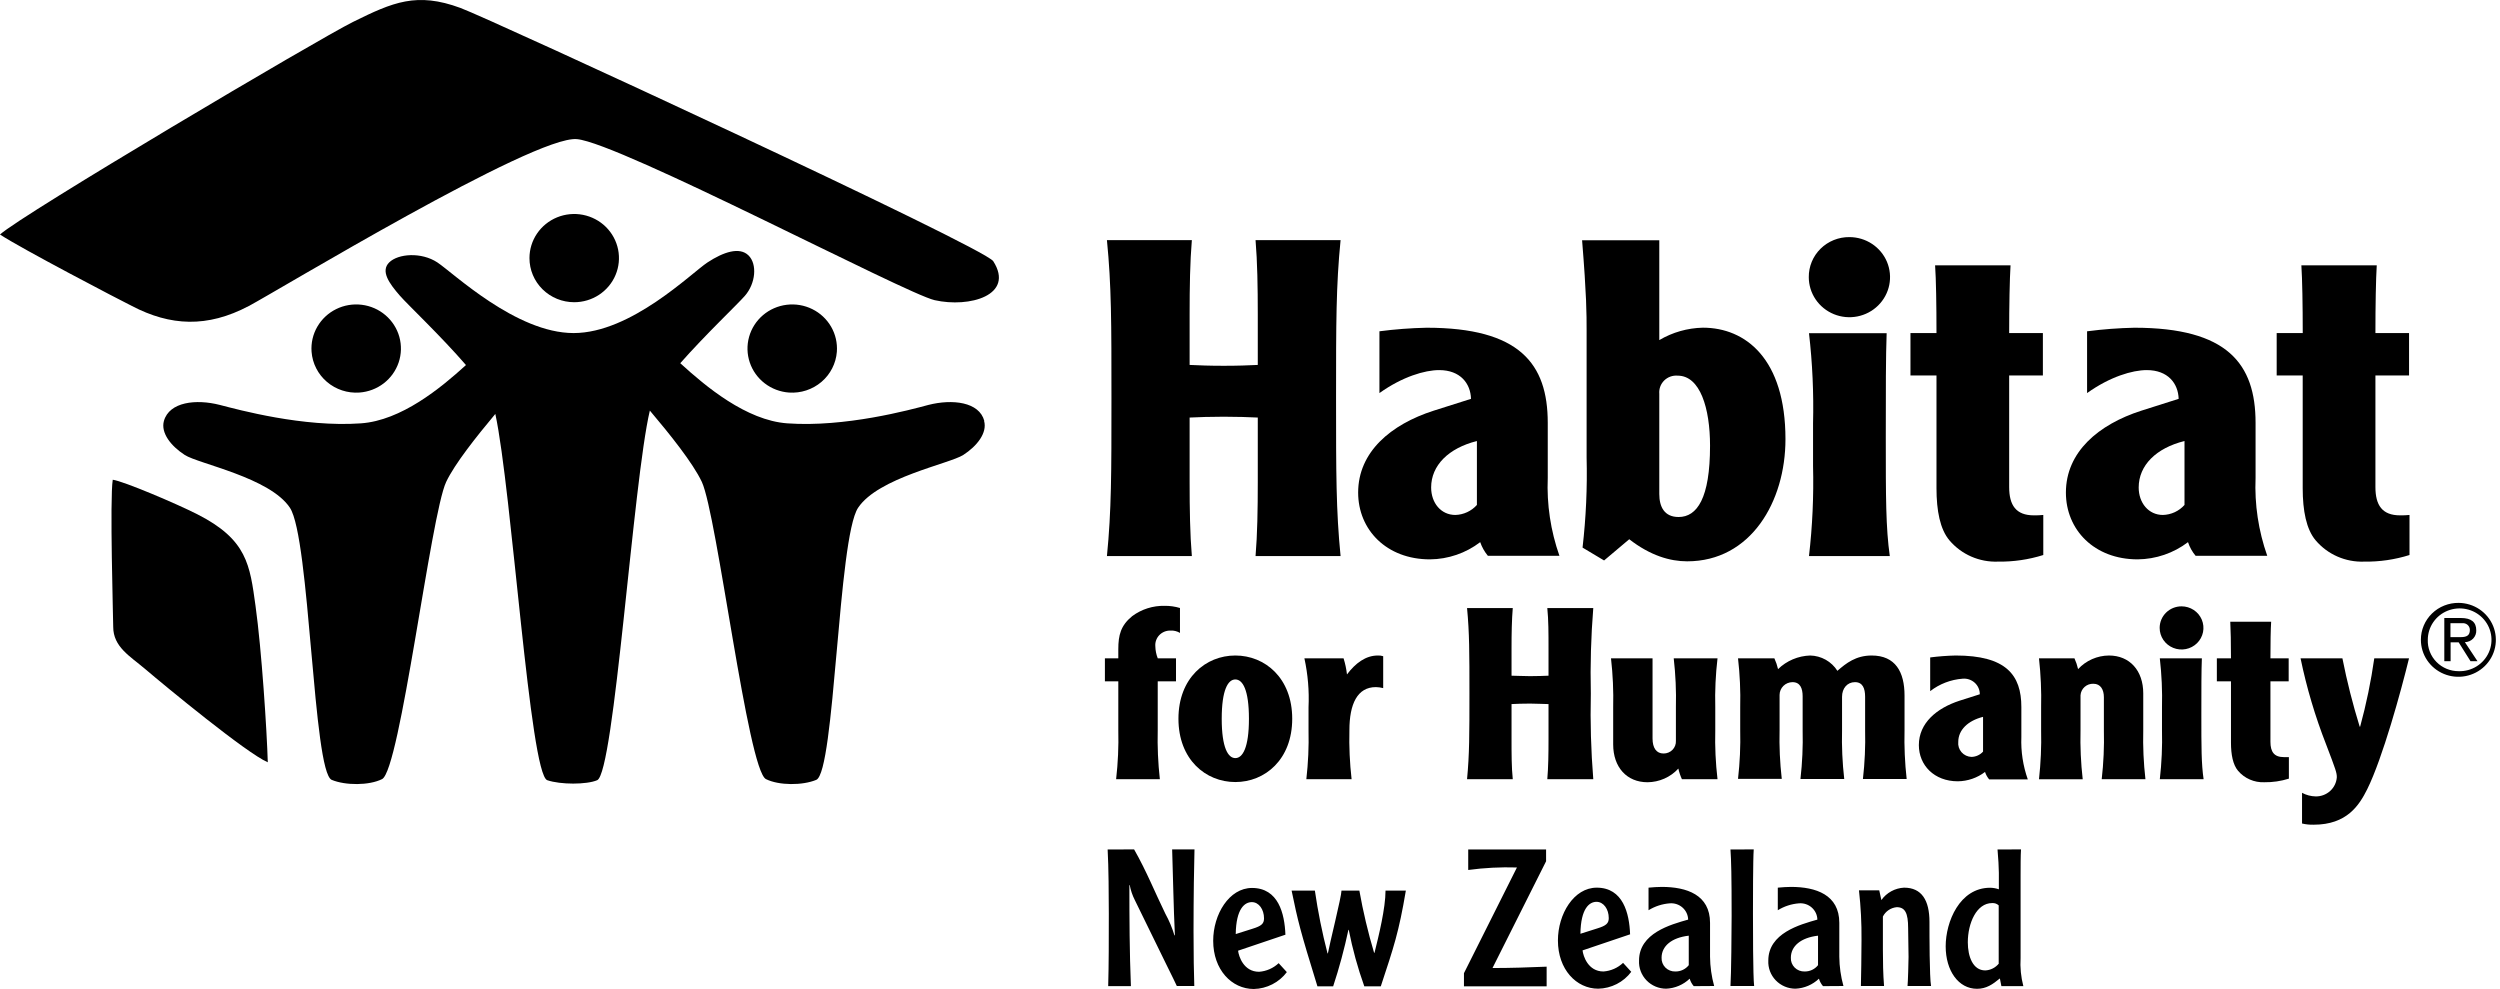 <svg width="177" height="70" viewBox="0 0 177 70" fill="none" xmlns="http://www.w3.org/2000/svg">
<g clip-path="url(#clip0_48_117)">
<path d="M22.059 24.903C22.013 24.287 22.154 23.671 22.464 23.134C22.774 22.597 23.238 22.163 23.798 21.886C24.358 21.608 24.989 21.502 25.611 21.578C26.233 21.654 26.818 21.911 27.291 22.315C27.765 22.72 28.107 23.253 28.273 23.849C28.439 24.445 28.423 25.075 28.225 25.662C28.028 26.248 27.658 26.763 27.164 27.143C26.669 27.522 26.071 27.748 25.446 27.793C24.609 27.851 23.782 27.58 23.147 27.038C22.512 26.497 22.12 25.729 22.059 24.903Z" fill="black"/>
<path d="M59.25 24.903C59.295 24.287 59.154 23.672 58.845 23.135C58.535 22.598 58.071 22.163 57.511 21.886C56.951 21.609 56.321 21.502 55.699 21.578C55.077 21.654 54.492 21.911 54.018 22.314C53.544 22.718 53.203 23.252 53.036 23.847C52.869 24.442 52.886 25.073 53.083 25.66C53.279 26.246 53.648 26.761 54.143 27.141C54.637 27.521 55.234 27.747 55.859 27.793C56.697 27.851 57.524 27.58 58.16 27.038C58.795 26.497 59.187 25.729 59.25 24.903Z" fill="black"/>
<path d="M69.689 29.803C69.33 28.448 67.42 28.239 65.734 28.668C64.414 29.023 59.818 30.267 55.74 29.973C52.838 29.764 49.961 27.36 48.163 25.715C49.932 23.705 52.216 21.546 52.741 20.94C53.5 20.067 53.626 18.703 52.993 18.082C52.36 17.462 51.23 17.834 50.094 18.578C48.958 19.323 44.686 23.581 40.611 23.581C36.537 23.581 32.096 19.326 30.963 18.578C29.83 17.831 28.186 17.958 27.557 18.578C26.928 19.199 27.557 20.067 28.316 20.94C28.852 21.556 31.222 23.797 32.991 25.846C31.193 27.484 28.409 29.771 25.554 29.973C21.476 30.267 16.88 29.009 15.56 28.668C13.888 28.239 11.989 28.448 11.605 29.803C11.371 30.646 12.097 31.575 13.079 32.21C14.061 32.844 19.106 33.805 20.527 35.95C21.947 38.095 22.163 54.662 23.486 55.215C24.454 55.619 26.137 55.619 27.05 55.161C28.33 54.52 30.495 36.443 31.588 34.121C32.193 32.841 33.714 30.93 35.069 29.306C36.238 34.706 37.515 54.832 38.748 55.239C39.68 55.559 41.532 55.559 42.28 55.239C43.492 54.722 44.822 34.078 46.009 29.069C47.415 30.732 49.059 32.777 49.691 34.121C50.77 36.443 52.946 54.52 54.23 55.161C55.143 55.619 56.826 55.619 57.79 55.215C59.113 54.662 59.329 38.091 60.753 35.95C62.177 33.809 67.226 32.837 68.201 32.21C69.175 31.582 69.909 30.646 69.675 29.803" fill="black"/>
<path d="M37.486 18.274C37.486 17.656 37.672 17.052 38.02 16.538C38.368 16.025 38.863 15.624 39.442 15.388C40.021 15.152 40.658 15.09 41.272 15.21C41.887 15.331 42.452 15.628 42.895 16.065C43.338 16.502 43.639 17.058 43.762 17.664C43.884 18.27 43.821 18.898 43.581 19.469C43.342 20.04 42.935 20.527 42.414 20.871C41.893 21.214 41.281 21.397 40.654 21.397C40.238 21.397 39.826 21.317 39.441 21.16C39.057 21.003 38.707 20.773 38.413 20.483C38.119 20.193 37.885 19.849 37.726 19.469C37.567 19.09 37.486 18.684 37.486 18.274Z" fill="black"/>
<path d="M70.322 18.493C71.862 20.904 68.636 21.808 66.172 21.252C64.112 20.787 43.876 10.123 40.845 9.85C37.813 9.577 19.628 20.606 17.614 21.666C14.669 23.219 12.065 23.084 9.343 21.666C8.444 21.22 1.514 17.604 0 16.604C1.514 15.211 22.555 2.756 25.004 1.547C27.823 0.154 29.503 -0.58 32.599 0.562C34.757 1.356 69.682 17.497 70.322 18.493Z" fill="black"/>
<path d="M7.983 33.965C8.771 34.078 12.489 35.659 13.964 36.407C17.506 38.205 17.689 39.995 18.092 42.902C18.524 46.004 18.898 51.765 18.959 53.97C17.477 53.343 11.673 48.557 10.289 47.376C9.21 46.458 8.016 45.806 8.016 44.38C8.016 43.842 7.764 35.298 7.983 33.965Z" fill="black"/>
<path d="M173.503 45.109H174.222C174.707 45.109 174.866 44.939 174.866 44.595C174.866 44.528 174.851 44.461 174.823 44.399C174.795 44.338 174.754 44.283 174.702 44.238C174.651 44.194 174.59 44.16 174.525 44.141C174.459 44.121 174.391 44.115 174.323 44.124H173.492V45.109M173.492 46.811H173.057V43.755H174.24C174.959 43.755 175.319 44.042 175.319 44.623C175.324 44.731 175.307 44.839 175.269 44.94C175.231 45.042 175.173 45.134 175.098 45.213C175.022 45.291 174.932 45.354 174.831 45.397C174.731 45.44 174.623 45.463 174.513 45.464L175.405 46.811H174.912L174.074 45.478H173.503V46.811M174.082 47.52C174.53 47.532 174.972 47.412 175.35 47.175C175.729 46.938 176.027 46.596 176.208 46.191C176.388 45.786 176.441 45.338 176.362 44.903C176.282 44.468 176.073 44.066 175.76 43.749C175.448 43.432 175.047 43.214 174.608 43.123C174.169 43.032 173.713 43.072 173.297 43.237C172.881 43.403 172.525 43.687 172.274 44.053C172.023 44.42 171.889 44.852 171.888 45.294C171.877 45.583 171.926 45.872 172.032 46.143C172.138 46.414 172.298 46.66 172.503 46.868C172.708 47.077 172.953 47.241 173.225 47.353C173.496 47.465 173.787 47.522 174.082 47.52ZM174.082 42.684C174.606 42.69 175.116 42.848 175.549 43.139C175.982 43.431 176.317 43.842 176.514 44.321C176.71 44.799 176.758 45.325 176.652 45.831C176.546 46.337 176.29 46.8 175.917 47.163C175.544 47.526 175.07 47.772 174.556 47.869C174.041 47.967 173.509 47.913 173.026 47.713C172.543 47.513 172.13 47.176 171.841 46.746C171.551 46.315 171.398 45.81 171.399 45.294C171.398 44.948 171.468 44.605 171.603 44.286C171.738 43.967 171.936 43.678 172.186 43.435C172.435 43.192 172.732 43 173.057 42.872C173.383 42.743 173.731 42.679 174.082 42.684Z" fill="black"/>
<path d="M84.383 17.003C84.254 18.538 84.225 20.321 84.225 22.232V25.837C84.923 25.869 85.62 25.898 86.638 25.898C87.656 25.898 88.353 25.869 89.051 25.837V22.232C89.051 20.321 89.022 18.538 88.893 17.003H94.913C94.593 20.229 94.593 22.86 94.593 28.184C94.593 33.509 94.593 36.143 94.913 39.37H88.893C89.022 37.838 89.051 36.048 89.051 34.14V29.563C88.353 29.532 87.656 29.503 86.638 29.503C85.62 29.503 84.923 29.532 84.225 29.563V34.14C84.225 36.048 84.254 37.838 84.383 39.37H78.371C78.691 36.143 78.691 33.513 78.691 28.184C78.691 22.856 78.691 20.229 78.371 17.003H84.38" fill="black"/>
<path d="M104.561 31.226C102.562 31.726 101.325 32.949 101.325 34.513C101.325 35.611 102.022 36.459 103.04 36.459C103.33 36.45 103.615 36.383 103.877 36.261C104.14 36.139 104.374 35.965 104.565 35.75V31.226M97.664 23.455C98.771 23.311 99.885 23.227 101.001 23.203C107.582 23.203 109.581 25.742 109.581 29.939V33.839C109.504 35.711 109.785 37.581 110.408 39.352H105.342C105.104 39.063 104.92 38.736 104.798 38.384C103.78 39.163 102.531 39.592 101.242 39.603C98.16 39.603 96.157 37.505 96.157 34.874C96.157 31.992 98.477 30.049 101.497 29.078L104.148 28.238C104.115 27.142 103.385 26.203 101.893 26.203C100.875 26.203 99.286 26.671 97.664 27.83V23.455Z" fill="black"/>
<path d="M117.478 34.973C117.478 35.885 117.838 36.604 118.845 36.604C120.15 36.604 121.071 35.289 121.071 31.559C121.071 28.897 120.37 26.596 118.78 26.596C118.605 26.581 118.429 26.604 118.264 26.663C118.1 26.722 117.95 26.816 117.826 26.938C117.702 27.061 117.606 27.208 117.546 27.371C117.486 27.534 117.463 27.707 117.478 27.88V34.97M117.478 16.989V24.079C118.412 23.527 119.475 23.224 120.564 23.2C123.581 23.2 126.411 25.394 126.411 31.095C126.411 35.512 123.962 39.742 119.449 39.742C118.241 39.742 116.842 39.338 115.35 38.178L113.569 39.681L112.045 38.77C112.289 36.652 112.386 34.52 112.332 32.389V23.391C112.332 22.232 112.332 20.949 112.012 17.01H117.478" fill="black"/>
<path d="M133.575 23.583C133.514 25.21 133.514 27.592 133.514 30.974C133.514 35.229 133.514 37.356 133.798 39.37H128.076C128.321 37.251 128.417 35.119 128.364 32.988V29.971C128.417 27.84 128.321 25.708 128.076 23.59H133.575M130.939 16.787C131.508 16.787 132.064 16.953 132.537 17.265C133.01 17.576 133.379 18.019 133.597 18.537C133.814 19.056 133.871 19.626 133.76 20.176C133.649 20.726 133.375 21.232 132.973 21.628C132.571 22.025 132.058 22.295 131.5 22.404C130.942 22.514 130.364 22.458 129.838 22.243C129.312 22.028 128.863 21.665 128.547 21.198C128.231 20.732 128.062 20.184 128.062 19.623C128.058 19.249 128.13 18.879 128.273 18.533C128.416 18.187 128.628 17.873 128.896 17.609C129.164 17.345 129.483 17.136 129.833 16.995C130.184 16.854 130.56 16.783 130.939 16.787Z" fill="black"/>
<path d="M142.346 18.786C142.285 19.757 142.249 21.622 142.249 23.583H144.636V26.585H142.249V34.484C142.249 35.767 142.727 36.487 144 36.487C144.222 36.49 144.444 36.481 144.665 36.459V39.295C143.629 39.621 142.545 39.779 141.457 39.763C140.807 39.788 140.159 39.665 139.563 39.404C138.968 39.144 138.441 38.752 138.023 38.26C137.358 37.476 137.103 36.161 137.103 34.562V26.585H135.261V23.583H137.103C137.103 21.608 137.074 19.757 137.005 18.786H142.346Z" fill="black"/>
<path d="M154.655 31.226C152.649 31.726 151.419 32.949 151.419 34.513C151.419 35.611 152.12 36.459 153.134 36.459C153.425 36.451 153.711 36.384 153.974 36.262C154.237 36.14 154.471 35.965 154.663 35.75V31.226M147.776 23.455C148.883 23.311 149.997 23.227 151.113 23.203C157.691 23.203 159.694 25.742 159.694 29.939V33.839C159.616 35.711 159.897 37.581 160.521 39.352H155.45C155.21 39.066 155.027 38.737 154.911 38.384C153.889 39.162 152.638 39.59 151.347 39.603C148.265 39.603 146.266 37.505 146.266 34.874C146.266 31.992 148.585 30.049 151.602 29.078L154.249 28.238C154.217 27.142 153.487 26.203 151.991 26.203C150.973 26.203 149.387 26.671 147.765 27.83V23.455" fill="black"/>
<path d="M168.274 18.786C168.213 19.757 168.18 21.622 168.18 23.583H170.561V26.585H168.18V34.484C168.18 35.767 168.655 36.487 169.928 36.487C170.15 36.49 170.372 36.481 170.593 36.459V39.295C169.557 39.621 168.473 39.779 167.386 39.763C166.735 39.788 166.087 39.665 165.491 39.404C164.896 39.144 164.369 38.752 163.951 38.26C163.286 37.476 163.031 36.161 163.031 34.562V26.585H161.189V23.583H163.034C163.034 21.608 163.002 19.757 162.937 18.786H168.274Z" fill="black"/>
<path d="M83.549 44.815C83.348 44.691 83.113 44.632 82.876 44.645C82.728 44.64 82.581 44.666 82.444 44.721C82.307 44.776 82.183 44.86 82.081 44.965C81.979 45.071 81.901 45.197 81.852 45.335C81.803 45.473 81.785 45.62 81.798 45.765C81.805 46.055 81.863 46.342 81.97 46.612H83.261V48.239H81.967V51.703C81.939 52.86 81.989 54.017 82.118 55.167H79.021C79.153 54.017 79.205 52.86 79.176 51.703V48.239H78.227V46.612H79.176V45.964C79.176 44.964 79.349 44.287 80.158 43.624C80.821 43.131 81.633 42.874 82.463 42.893C82.828 42.889 83.192 42.941 83.542 43.046V44.818" fill="black"/>
<path d="M86.498 50.888C86.498 52.944 86.947 53.674 87.462 53.674C87.976 53.674 88.425 52.944 88.425 50.888C88.425 48.832 87.98 48.105 87.462 48.105C86.944 48.105 86.498 48.835 86.498 50.888ZM91.489 50.888C91.489 53.774 89.562 55.369 87.462 55.369C85.362 55.369 83.434 53.774 83.434 50.888C83.434 48.002 85.362 46.41 87.462 46.41C89.562 46.41 91.489 48.006 91.489 50.888Z" fill="black"/>
<path d="M95.125 46.612C95.242 46.983 95.322 47.364 95.366 47.75C95.966 46.953 96.689 46.41 97.549 46.41C97.678 46.403 97.807 46.42 97.93 46.46V48.718C97.761 48.675 97.587 48.651 97.412 48.647C96.103 48.647 95.538 49.838 95.538 51.703C95.51 52.86 95.561 54.017 95.693 55.167H92.489C92.621 54.017 92.672 52.86 92.644 51.703V50.076C92.697 48.914 92.6 47.75 92.352 46.612H95.125Z" fill="black"/>
<path d="M107.104 43.049C107.035 43.879 107.017 44.847 107.017 45.886V47.839C107.399 47.839 107.776 47.871 108.326 47.871C108.877 47.871 109.258 47.853 109.635 47.839V45.886C109.635 44.85 109.635 43.883 109.549 43.049H112.804C112.642 45.065 112.584 47.087 112.631 49.108C112.584 51.129 112.642 53.151 112.804 55.167H109.549C109.621 54.334 109.635 53.366 109.635 52.331V49.849C109.258 49.849 108.88 49.814 108.326 49.814C107.773 49.814 107.399 49.831 107.017 49.849V52.331C107.017 53.366 107.017 54.334 107.104 55.167H103.867C104.036 53.419 104.036 51.976 104.036 49.108C104.036 46.24 104.036 44.797 103.867 43.049H107.104Z" fill="black"/>
<path d="M119.086 55.181C118.972 54.936 118.886 54.679 118.827 54.415C118.551 54.718 118.214 54.96 117.837 55.126C117.461 55.293 117.053 55.38 116.641 55.383C115.177 55.383 114.213 54.32 114.213 52.703V50.076C114.242 48.919 114.19 47.762 114.059 46.612H117V52.285C117 52.962 117.277 53.348 117.777 53.348C117.895 53.35 118.013 53.327 118.122 53.282C118.232 53.238 118.33 53.171 118.413 53.087C118.495 53.003 118.559 52.903 118.6 52.794C118.642 52.684 118.66 52.568 118.654 52.451V50.076C118.683 48.919 118.632 47.762 118.5 46.612H121.6C121.465 47.762 121.412 48.919 121.441 50.076V51.703C121.412 52.86 121.465 54.017 121.6 55.167H119.082" fill="black"/>
<path d="M125.627 46.612C125.739 46.857 125.826 47.113 125.886 47.374C126.494 46.782 127.305 46.438 128.159 46.41C128.547 46.418 128.926 46.522 129.263 46.711C129.599 46.901 129.883 47.17 130.087 47.495C130.709 46.953 131.396 46.41 132.514 46.41C134.201 46.41 134.841 47.58 134.841 49.246V51.689C134.813 52.846 134.863 54.003 134.992 55.153H131.895C132.027 54.003 132.079 52.846 132.05 51.689V49.331C132.05 48.736 131.877 48.296 131.331 48.296C130.784 48.296 130.417 48.736 130.417 49.331V51.689C130.389 52.846 130.44 54.003 130.572 55.153H127.472C127.604 54.003 127.656 52.846 127.627 51.689V49.296C127.627 48.736 127.454 48.296 126.908 48.296C126.666 48.298 126.435 48.394 126.264 48.562C126.093 48.73 125.996 48.959 125.994 49.197V51.678C125.965 52.835 126.017 53.992 126.149 55.142H123.052C123.184 53.992 123.236 52.835 123.207 51.678V50.076C123.236 48.919 123.184 47.762 123.052 46.612H125.599" fill="black"/>
<path d="M140.4 50.753C139.321 51.026 138.645 51.685 138.645 52.526C138.631 52.657 138.644 52.789 138.684 52.915C138.724 53.041 138.789 53.157 138.877 53.257C138.964 53.357 139.071 53.438 139.192 53.495C139.312 53.552 139.443 53.584 139.577 53.589C139.733 53.586 139.887 53.551 140.028 53.486C140.17 53.422 140.297 53.329 140.4 53.214V50.753ZM136.664 46.545C137.26 46.469 137.861 46.424 138.462 46.41C142.026 46.41 143.112 47.782 143.112 50.058V52.185C143.073 53.203 143.228 54.219 143.568 55.181H140.832C140.701 55.025 140.602 54.846 140.54 54.653C139.989 55.075 139.312 55.308 138.613 55.316C136.941 55.316 135.855 54.178 135.855 52.753C135.855 51.193 137.113 50.14 138.732 49.611L140.17 49.154C140.171 49 140.14 48.848 140.077 48.706C140.015 48.565 139.923 48.438 139.808 48.335C139.692 48.231 139.556 48.152 139.408 48.103C139.26 48.054 139.103 48.037 138.947 48.052C138.112 48.116 137.315 48.423 136.657 48.934V46.559" fill="black"/>
<path d="M146.873 46.612C146.984 46.858 147.069 47.113 147.129 47.374C147.406 47.073 147.743 46.832 148.119 46.666C148.496 46.5 148.903 46.413 149.315 46.41C150.779 46.41 151.742 47.474 151.742 49.09V51.703C151.714 52.86 151.765 54.017 151.897 55.167H148.801C148.933 54.017 148.984 52.86 148.955 51.703V49.36C148.955 48.835 148.729 48.41 148.215 48.41C147.985 48.401 147.76 48.481 147.589 48.634C147.419 48.786 147.315 48.998 147.301 49.225V51.707C147.273 52.863 147.324 54.021 147.456 55.17H144.36C144.488 54.02 144.539 52.863 144.511 51.707V50.076C144.539 48.919 144.488 47.762 144.36 46.612H146.877" fill="black"/>
<path d="M155.892 46.612C155.856 47.495 155.856 48.785 155.856 50.618C155.856 52.926 155.856 54.078 156.015 55.167H152.915C153.047 54.017 153.098 52.86 153.069 51.703V50.076C153.098 48.919 153.047 47.762 152.915 46.612H155.892ZM154.454 42.929C154.761 42.929 155.06 43.019 155.315 43.186C155.57 43.354 155.769 43.593 155.886 43.872C156.003 44.151 156.034 44.459 155.974 44.755C155.914 45.051 155.767 45.324 155.55 45.537C155.333 45.751 155.057 45.897 154.756 45.955C154.456 46.014 154.144 45.984 153.861 45.868C153.578 45.753 153.336 45.557 153.165 45.306C152.995 45.054 152.904 44.759 152.904 44.457C152.904 44.256 152.943 44.057 153.021 43.871C153.099 43.686 153.213 43.517 153.357 43.375C153.501 43.233 153.672 43.121 153.86 43.044C154.049 42.968 154.25 42.928 154.454 42.929Z" fill="black"/>
<path d="M160.798 44.017C160.762 44.542 160.747 45.545 160.747 46.612H162.038V48.239H160.747V52.519C160.747 53.228 161.006 53.603 161.693 53.603C161.813 53.609 161.933 53.609 162.053 53.603V55.128C161.49 55.305 160.902 55.392 160.312 55.383C159.96 55.397 159.609 55.331 159.287 55.19C158.964 55.05 158.679 54.838 158.453 54.571C158.093 54.142 157.953 53.433 157.953 52.568V48.239H156.953V46.612H157.953C157.953 45.549 157.935 44.542 157.903 44.017H160.78" fill="black"/>
<path d="M165.843 46.612C166.166 48.244 166.575 49.858 167.066 51.448H167.098C167.532 49.858 167.866 48.243 168.098 46.612H170.558C169.989 48.938 168.698 53.657 167.598 55.88C167.03 57.017 166.159 58.389 163.811 58.389C163.533 58.397 163.255 58.369 162.984 58.304V56.131C163.28 56.291 163.61 56.379 163.948 56.386C164.327 56.393 164.694 56.255 164.973 56.003C165.252 55.75 165.422 55.401 165.447 55.029C165.447 54.709 165.375 54.504 164.689 52.706C163.915 50.728 163.31 48.69 162.88 46.612H165.857" fill="black"/>
<path d="M78.421 60.144C78.489 61.336 78.504 63.477 78.504 64.696C78.504 66.402 78.504 68.327 78.46 69.816H80.068C79.971 67.433 79.96 65.047 79.96 62.661H79.985C80.053 63.031 80.174 63.389 80.345 63.725L82.6 68.334C83.053 69.252 83.135 69.415 83.319 69.809H84.556C84.527 69.022 84.502 67.518 84.502 65.909C84.502 63.576 84.541 61.031 84.57 60.137H82.988C83.056 62.169 83.085 64.2 83.182 66.207L83.153 66.231C82.993 65.697 82.776 65.18 82.506 64.689C81.765 63.172 81.175 61.679 80.294 60.137L78.421 60.144ZM91.007 66.171C90.95 64.682 90.511 62.867 88.641 62.867C87.023 62.867 85.894 64.735 85.894 66.607C85.894 68.653 87.199 70.021 88.771 70.021C89.227 70.01 89.674 69.897 90.079 69.69C90.484 69.483 90.836 69.188 91.108 68.826L90.529 68.192C90.153 68.548 89.662 68.764 89.141 68.802C88.044 68.802 87.703 67.703 87.656 67.309L91.025 66.171H91.007ZM87.49 66.132C87.516 64.317 88.134 63.87 88.63 63.87C89.127 63.87 89.493 64.384 89.493 65.022C89.493 65.402 89.303 65.561 88.684 65.753L87.49 66.132ZM94.978 63.055C94.978 63.463 94.111 66.93 94.014 67.501H93.989C93.61 66.035 93.311 64.552 93.093 63.055H91.446C91.899 65.239 92.025 65.792 93.273 69.83H94.388C94.82 68.518 95.18 67.184 95.467 65.834H95.492C95.759 67.191 96.126 68.526 96.592 69.83H97.761C98.681 67.04 99.037 66.012 99.534 63.055H98.095C98.095 64.303 97.617 66.246 97.315 67.458H97.286C96.855 66.011 96.507 64.541 96.243 63.055H94.978ZM103.648 69.83H109.502V68.44C108.226 68.493 106.945 68.536 105.669 68.536L109.463 60.977V60.144H103.95V61.594C105.092 61.44 106.246 61.381 107.399 61.417L103.648 68.901V69.809V69.83ZM115.411 66.15C115.357 64.661 114.914 62.846 113.048 62.846C111.426 62.846 110.301 64.714 110.301 66.586C110.301 68.632 111.602 70 113.156 70C113.612 69.99 114.06 69.877 114.465 69.67C114.87 69.463 115.222 69.167 115.493 68.805L114.914 68.171C114.538 68.527 114.047 68.743 113.526 68.781C112.43 68.781 112.088 67.681 112.045 67.288L115.411 66.15ZM111.894 66.111C111.919 64.296 112.537 63.849 113.034 63.849C113.53 63.849 113.9 64.363 113.9 65.001C113.9 65.381 113.706 65.54 113.088 65.732L111.894 66.111ZM121.362 69.809C121.176 69.134 121.078 68.438 121.071 67.738V65.338C121.071 63.346 119.41 62.793 117.651 62.793C117.389 62.793 117.004 62.817 116.716 62.846V64.445C117.172 64.163 117.69 63.995 118.227 63.955C118.389 63.943 118.553 63.963 118.707 64.015C118.862 64.067 119.004 64.149 119.125 64.257C119.246 64.365 119.344 64.496 119.412 64.642C119.48 64.788 119.517 64.947 119.521 65.108C118.27 65.462 116.044 66.072 116.044 68.008C116.031 68.264 116.071 68.521 116.162 68.762C116.253 69.003 116.393 69.224 116.573 69.41C116.753 69.596 116.969 69.745 117.209 69.846C117.449 69.947 117.707 70 117.968 70C118.59 69.971 119.181 69.719 119.629 69.291C119.686 69.485 119.784 69.665 119.917 69.819L121.362 69.809ZM119.564 68.334C119.452 68.476 119.308 68.59 119.143 68.668C118.978 68.745 118.797 68.784 118.615 68.781C118.484 68.785 118.354 68.763 118.233 68.715C118.112 68.668 118.002 68.596 117.91 68.504C117.819 68.412 117.747 68.303 117.701 68.183C117.654 68.062 117.634 67.934 117.64 67.805C117.64 66.99 118.342 66.387 119.564 66.246V68.334ZM122.517 60.144C122.571 60.928 122.599 61.984 122.599 64.845C122.599 65.82 122.571 69.057 122.517 69.809H124.193C124.11 69.131 124.11 65.611 124.11 64.675C124.11 63.821 124.11 60.839 124.164 60.137L122.517 60.144ZM130.515 69.809C130.328 69.134 130.23 68.438 130.223 67.738V65.338C130.223 63.346 128.562 62.793 126.803 62.793C126.541 62.793 126.156 62.817 125.868 62.846V64.445C126.324 64.163 126.842 63.995 127.379 63.955C127.541 63.943 127.705 63.963 127.859 64.015C128.013 64.067 128.155 64.149 128.276 64.257C128.397 64.365 128.494 64.496 128.562 64.642C128.63 64.789 128.666 64.947 128.67 65.108C127.422 65.462 125.196 66.072 125.196 68.008C125.183 68.264 125.224 68.521 125.314 68.762C125.405 69.003 125.545 69.224 125.725 69.41C125.905 69.596 126.121 69.745 126.361 69.846C126.601 69.947 126.859 70 127.12 70C127.743 69.971 128.333 69.719 128.781 69.291C128.838 69.485 128.936 69.665 129.069 69.819L130.515 69.809ZM128.716 68.334C128.604 68.476 128.46 68.59 128.295 68.668C128.13 68.745 127.95 68.784 127.767 68.781C127.637 68.785 127.507 68.763 127.385 68.715C127.264 68.668 127.154 68.596 127.062 68.504C126.971 68.412 126.899 68.303 126.853 68.183C126.807 68.062 126.786 67.934 126.793 67.805C126.793 66.99 127.494 66.387 128.716 66.246V68.334ZM131.615 63.034C131.746 64.199 131.806 65.371 131.795 66.543C131.795 67.628 131.766 69.131 131.752 69.809H133.391C133.323 68.954 133.309 68.089 133.309 67.221V64.891C133.401 64.709 133.539 64.552 133.709 64.436C133.88 64.32 134.077 64.249 134.283 64.228C134.877 64.228 135.096 64.633 135.096 65.717C135.096 66.15 135.125 67.451 135.125 67.749C135.125 68.047 135.082 69.592 135.053 69.809H136.718C136.606 69.16 136.606 66.231 136.606 65.271C136.606 63.739 136.056 62.846 134.808 62.846C134.49 62.862 134.18 62.949 133.901 63.102C133.623 63.254 133.383 63.467 133.201 63.725L133.05 63.034H131.615ZM141.425 60.144C141.479 60.754 141.519 61.445 141.519 61.796V62.963C141.32 62.892 141.111 62.855 140.9 62.853C138.742 62.853 137.754 65.264 137.754 66.997C137.754 68.731 138.663 70.007 139.969 70.007C140.627 70.007 141.08 69.695 141.591 69.273L141.698 69.816H143.252C143.082 69.166 143.017 68.493 143.058 67.823V61.991C143.058 61.314 143.058 60.612 143.087 60.137L141.425 60.144ZM141.519 68.217C141.404 68.361 141.258 68.48 141.093 68.564C140.927 68.649 140.745 68.697 140.559 68.706C139.677 68.706 139.321 67.717 139.321 66.714C139.321 65.359 139.94 63.938 141.04 63.938C141.126 63.931 141.211 63.942 141.292 63.97C141.372 63.998 141.446 64.043 141.508 64.101C141.508 64.236 141.508 64.455 141.508 65.164V68.213" fill="black"/>
</g>
<defs>
<clipPath id="clip0_48_117">
<rect width="176.75" height="70" fill="white"/>
</clipPath>
</defs>
</svg>
